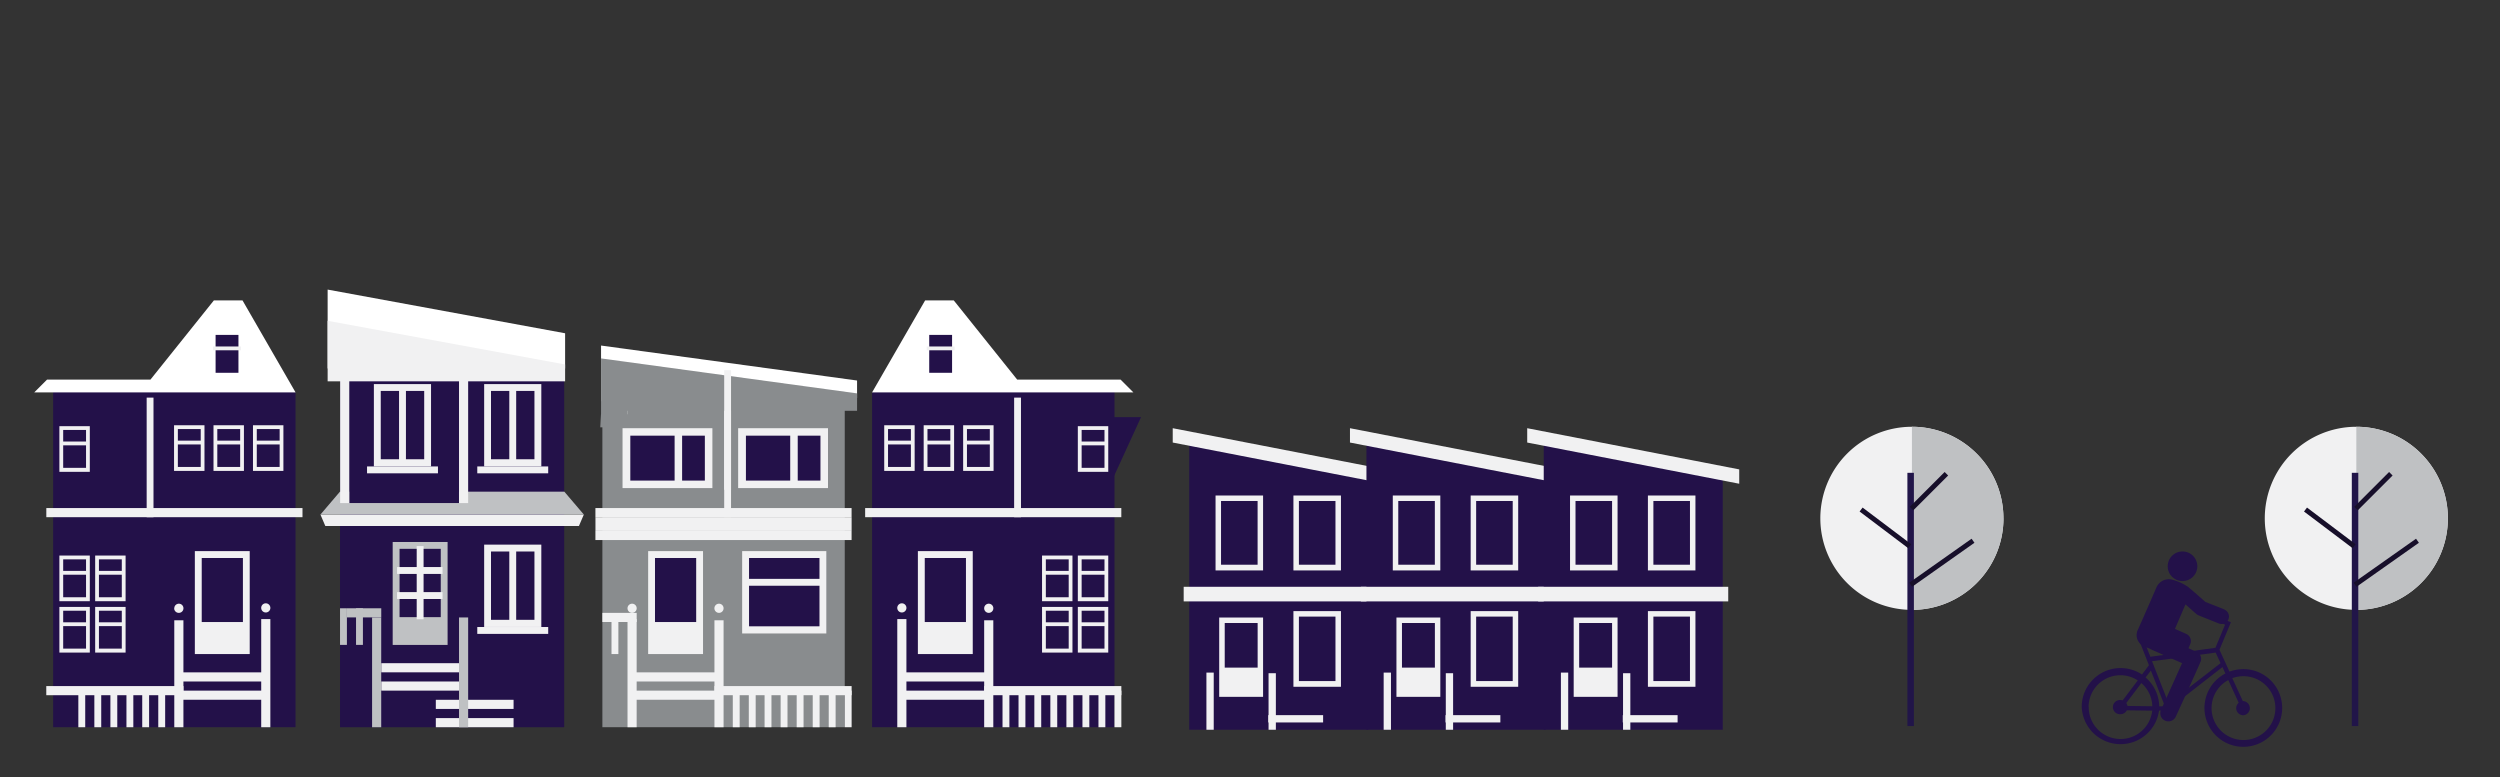 <svg id="planes" xmlns="http://www.w3.org/2000/svg" viewBox="0 0 643.33 200"><rect x="0" y="0" width="643.33" height="200" fill="#333333" stroke="none"/><defs><style>.cls-1,.cls-6{fill:#231149;}.cls-2{fill:#f1f1f2;}.cls-3{fill:#898c8e;}.cls-4{fill:#bfc1c3;}.cls-5{fill:#fff;}.cls-6{stroke:#211549;stroke-width:1.67px;}.cls-6,.cls-7{stroke-miterlimit:10;}.cls-7{fill:none;stroke:#170f2a;stroke-width:1.28px;}</style></defs><title>infographic</title><path class="cls-1" d="M349,140.66a3.41,3.41,0,0,1-.6,2.48,2.61,2.61,0,0,1-1.19-4.28A3.37,3.37,0,0,1,349,140.66Z"/><path class="cls-1" d="M342.14,143a3.4,3.4,0,0,1,2.44.72,2.62,2.62,0,0,1-4.34,1A3.39,3.39,0,0,1,342.14,143Z"/><path class="cls-1" d="M346.32,141.42a2.89,2.89,0,0,1,.15,2.16,2.21,2.21,0,0,1-2.07-3.16A2.84,2.84,0,0,1,346.32,141.42Z"/><path class="cls-1" d="M343.34,146.8a2.1,2.1,0,1,0,2.07-1.77A1.95,1.95,0,0,0,343.34,146.8Z"/><polygon class="cls-1" points="346.61 144.79 345.33 145.16 344.04 144.79 344.66 145.36 344.04 145.92 345.32 145.51 346.61 145.92 345.99 145.36 346.61 144.79"/><path class="cls-1" d="M352.82,145a2.09,2.09,0,1,1-2.06-1.78A1.93,1.93,0,0,1,352.82,145Z"/><polygon class="cls-1" points="349.55 143.01 350.83 143.38 352.13 143.01 351.51 143.58 352.13 144.14 350.84 143.73 349.55 144.14 350.17 143.58 349.55 143.01"/><path class="cls-1" d="M352.31,139.67a1.24,1.24,0,1,1-2-.65,1.24,1.24,0,1,1,2,.65Z"/><polygon class="cls-1" points="306.03 113.27 306.03 187.79 352.1 187.79 352.1 122.68 306.03 113.27"/><rect class="cls-2" x="304.6" y="151" width="48.91" height="3.76"/><rect class="cls-2" x="326.37" y="184.03" width="14.11" height="1.88"/><rect class="cls-2" x="326.44" y="173.24" width="1.88" height="14.55"/><rect class="cls-2" x="310.45" y="173.08" width="1.88" height="14.71"/><rect class="cls-2" x="313.74" y="158.91" width="11.29" height="20.41"/><rect class="cls-1" x="315.16" y="160.32" width="8.47" height="11.48"/><rect class="cls-2" x="312.8" y="127.51" width="12.23" height="19.28"/><rect class="cls-1" x="314.21" y="128.92" width="9.41" height="16.4"/><rect class="cls-2" x="332.84" y="127.51" width="12.23" height="19.28"/><rect class="cls-1" x="334.25" y="128.92" width="9.41" height="16.4"/><rect class="cls-2" x="332.84" y="157.26" width="12.23" height="19.47"/><rect class="cls-1" x="334.25" y="158.67" width="9.41" height="16.59"/><polygon class="cls-2" points="356.34 120.79 301.78 110.19 301.78 113.88 356.34 124.48 356.34 120.79"/><path class="cls-1" d="M394.59,140.66a3.41,3.41,0,0,1-.6,2.48,2.61,2.61,0,0,1-1.19-4.28A3.37,3.37,0,0,1,394.59,140.66Z"/><path class="cls-1" d="M387.75,143a3.4,3.4,0,0,1,2.44.72,2.62,2.62,0,0,1-4.34,1A3.39,3.39,0,0,1,387.75,143Z"/><path class="cls-1" d="M391.93,141.42a2.89,2.89,0,0,1,.15,2.16,2.21,2.21,0,0,1-2.07-3.16A2.84,2.84,0,0,1,391.93,141.42Z"/><path class="cls-1" d="M389,146.8A2.1,2.1,0,1,0,391,145,1.95,1.95,0,0,0,389,146.8Z"/><polygon class="cls-1" points="392.22 144.79 390.94 145.16 389.65 144.79 390.27 145.36 389.65 145.92 390.93 145.51 392.22 145.92 391.6 145.36 392.22 144.79"/><path class="cls-1" d="M398.43,145a2.09,2.09,0,1,1-2.07-1.78A1.93,1.93,0,0,1,398.43,145Z"/><polygon class="cls-1" points="395.16 143.01 396.44 143.38 397.74 143.01 397.12 143.58 397.74 144.14 396.45 143.73 395.16 144.14 395.78 143.58 395.16 143.01"/><path class="cls-1" d="M397.92,139.67a1.24,1.24,0,1,1-2-.65,1.24,1.24,0,1,1,2,.65Z"/><polygon class="cls-1" points="351.63 113.27 351.63 187.79 397.71 187.79 397.71 122.68 351.63 113.27"/><rect class="cls-2" x="350.21" y="151" width="48.91" height="3.76"/><rect class="cls-2" x="371.98" y="184.03" width="14.11" height="1.88"/><rect class="cls-2" x="372.05" y="173.24" width="1.88" height="14.55"/><rect class="cls-2" x="356.06" y="173.08" width="1.88" height="14.71"/><rect class="cls-2" x="359.35" y="158.91" width="11.29" height="20.41"/><rect class="cls-1" x="360.77" y="160.32" width="8.47" height="11.48"/><rect class="cls-2" x="358.41" y="127.51" width="12.23" height="19.28"/><rect class="cls-1" x="359.82" y="128.92" width="9.41" height="16.4"/><rect class="cls-2" x="378.45" y="127.51" width="12.23" height="19.28"/><rect class="cls-1" x="379.86" y="128.92" width="9.41" height="16.4"/><rect class="cls-2" x="378.45" y="157.26" width="12.23" height="19.47"/><rect class="cls-1" x="379.86" y="158.67" width="9.41" height="16.59"/><polygon class="cls-2" points="401.95 120.79 347.39 110.19 347.39 113.88 401.95 124.48 401.95 120.79"/><path class="cls-1" d="M433.36,143a3.4,3.4,0,0,1,2.44.72,2.62,2.62,0,0,1-4.34,1A3.39,3.39,0,0,1,433.36,143Z"/><polygon class="cls-1" points="397.25 113.27 397.25 187.79 443.32 187.79 443.32 122.68 397.25 113.27"/><rect class="cls-2" x="395.82" y="151" width="48.91" height="3.76"/><rect class="cls-2" x="417.59" y="184.03" width="14.11" height="1.88"/><rect class="cls-2" x="417.66" y="173.24" width="1.88" height="14.55"/><rect class="cls-2" x="401.67" y="173.08" width="1.88" height="14.71"/><rect class="cls-2" x="404.96" y="158.91" width="11.29" height="20.41"/><rect class="cls-1" x="406.37" y="160.32" width="8.47" height="11.48"/><rect class="cls-2" x="404.02" y="127.51" width="12.23" height="19.28"/><rect class="cls-1" x="405.43" y="128.92" width="9.41" height="16.4"/><rect class="cls-2" x="424.06" y="127.51" width="12.23" height="19.28"/><rect class="cls-1" x="425.47" y="128.92" width="9.41" height="16.4"/><rect class="cls-2" x="424.06" y="157.26" width="12.23" height="19.47"/><rect class="cls-1" x="425.47" y="158.67" width="9.41" height="16.59"/><polygon class="cls-2" points="447.56 120.79 393 110.19 393 113.88 447.56 124.48 447.56 120.79"/><polygon class="cls-3" points="155.01 100.97 155.01 187.14 217.38 187.14 217.38 100.03 162.66 100.03 155.01 100.97"/><rect class="cls-2" x="153.23" y="133.09" width="65.92" height="3.53"/><rect class="cls-2" x="153.22" y="136.62" width="65.92" height="2.35"/><rect class="cls-2" x="161.84" y="173.02" width="23.9" height="2.35"/><rect class="cls-2" x="161.84" y="177.72" width="23.9" height="2.35"/><rect class="cls-2" x="183.85" y="159.62" width="2.35" height="27.52"/><rect class="cls-2" x="155.01" y="157.71" width="8.83" height="2.35"/><rect class="cls-2" x="161.48" y="159.31" width="2.35" height="27.83"/><rect class="cls-2" x="157.36" y="158.89" width="1.77" height="9.42"/><rect class="cls-2" x="166.79" y="141.82" width="14.12" height="26.49"/><rect class="cls-1" x="168.55" y="143.59" width="10.6" height="16.48"/><rect class="cls-2" x="186.36" y="102.32" width="1.76" height="30.78"/><rect class="cls-2" x="190.98" y="141.82" width="21.66" height="21.19"/><rect class="cls-1" x="192.75" y="143.59" width="18.13" height="17.58"/><rect class="cls-2" x="192.04" y="148.96" width="20.01" height="1.77"/><rect class="cls-2" x="153.22" y="130.74" width="65.92" height="2.35"/><path class="cls-2" d="M186.2,156.54a1.18,1.18,0,1,0-1.17,1.17,1.17,1.17,0,0,0,1.17-1.17"/><path class="cls-2" d="M163.84,156.54a1.18,1.18,0,1,0-1.18,1.17,1.18,1.18,0,0,0,1.18-1.17"/><rect class="cls-2" x="183.85" y="176.55" width="35.3" height="2.35"/><rect class="cls-2" x="196.75" y="177.72" width="1.77" height="9.42"/><rect class="cls-2" x="192.69" y="177.72" width="1.77" height="9.42"/><rect class="cls-2" x="188.57" y="177.72" width="1.77" height="9.42"/><rect class="cls-2" x="200.88" y="177.72" width="1.77" height="9.42"/><rect class="cls-2" x="205.01" y="177.72" width="1.77" height="9.42"/><rect class="cls-2" x="209.14" y="177.72" width="1.77" height="9.42"/><rect class="cls-2" x="213.26" y="177.72" width="1.77" height="9.42"/><rect class="cls-2" x="217.38" y="177.72" width="1.77" height="9.42"/><polygon class="cls-1" points="224.42 100.97 224.42 187.14 286.8 187.14 286.8 100.03 232.07 100.03 224.42 100.97"/><rect class="cls-2" x="231.25" y="173.02" width="23.9" height="2.35"/><rect class="cls-2" x="231.25" y="177.72" width="23.9" height="2.35"/><rect class="cls-2" x="253.26" y="159.62" width="2.35" height="27.52"/><rect class="cls-2" x="230.9" y="159.31" width="2.35" height="27.83"/><rect class="cls-2" x="236.2" y="141.82" width="14.12" height="26.49"/><rect class="cls-1" x="237.97" y="143.59" width="10.6" height="16.48"/><rect class="cls-2" x="227.54" y="109.43" width="7.83" height="11.75"/><rect class="cls-1" x="228.52" y="110.41" width="5.88" height="9.75"/><rect class="cls-2" x="227.87" y="113.39" width="7.18" height="0.98"/><rect class="cls-2" x="237.69" y="109.43" width="7.83" height="11.75"/><rect class="cls-1" x="238.67" y="110.41" width="5.88" height="9.75"/><rect class="cls-2" x="238.02" y="113.39" width="7.18" height="0.98"/><rect class="cls-2" x="247.85" y="109.43" width="7.83" height="11.75"/><rect class="cls-1" x="248.83" y="110.41" width="5.88" height="9.75"/><rect class="cls-2" x="248.17" y="113.39" width="7.18" height="0.98"/><rect class="cls-2" x="160.2" y="110.19" width="23.12" height="15.41"/><rect class="cls-1" x="162.2" y="112.11" width="19.18" height="11.56"/><rect class="cls-2" x="173.6" y="110.83" width="1.93" height="14.13"/><rect class="cls-2" x="189.95" y="110.19" width="23.12" height="15.41"/><rect class="cls-1" x="191.95" y="112.11" width="19.18" height="11.56"/><rect class="cls-2" x="203.35" y="110.83" width="1.93" height="14.13"/><rect class="cls-1" x="270.87" y="107.97" width="9.42" height="16.41"/><rect class="cls-2" x="260.97" y="102.32" width="1.76" height="30.78"/><rect class="cls-1" x="262.16" y="143.59" width="18.13" height="17.58"/><rect class="cls-2" x="222.63" y="130.74" width="65.92" height="2.35"/><path class="cls-2" d="M255.62,156.54a1.18,1.18,0,1,0-1.18,1.17,1.18,1.18,0,0,0,1.18-1.17"/><path class="cls-2" d="M233.25,156.54a1.18,1.18,0,1,0-2.35,0,1.18,1.18,0,0,0,2.35,0"/><rect class="cls-2" x="253.26" y="176.55" width="35.3" height="2.35"/><rect class="cls-2" x="266.17" y="177.72" width="1.77" height="9.42"/><rect class="cls-2" x="262.1" y="177.72" width="1.77" height="9.42"/><rect class="cls-2" x="257.98" y="177.72" width="1.77" height="9.42"/><rect class="cls-2" x="270.29" y="177.72" width="1.77" height="9.42"/><rect class="cls-2" x="274.42" y="177.72" width="1.77" height="9.42"/><rect class="cls-2" x="278.55" y="177.72" width="1.77" height="9.42"/><rect class="cls-2" x="282.67" y="177.72" width="1.77" height="9.42"/><rect class="cls-2" x="286.79" y="177.72" width="1.77" height="9.42"/><rect class="cls-1" x="87.5" y="93.56" width="57.69" height="93.58"/><rect class="cls-2" x="124.59" y="98.84" width="14.71" height="21.19"/><rect class="cls-1" x="126.35" y="100.6" width="11.18" height="17.58"/><rect class="cls-2" x="131.06" y="99.9" width="1.77" height="18.82"/><rect class="cls-2" x="122.82" y="120.03" width="18.25" height="1.77"/><rect class="cls-2" x="124.59" y="140.15" width="14.71" height="21.19"/><rect class="cls-1" x="126.35" y="141.92" width="11.18" height="17.58"/><rect class="cls-2" x="131.06" y="141.21" width="1.77" height="18.82"/><rect class="cls-2" x="122.82" y="161.35" width="18.25" height="1.77"/><rect class="cls-4" x="101.05" y="139.47" width="14.13" height="26.49"/><rect class="cls-1" x="102.82" y="141.23" width="10.6" height="17.58"/><rect class="cls-2" x="107.23" y="140.53" width="1.77" height="18.82"/><rect class="cls-2" x="102.18" y="145.92" width="11.7" height="1.77"/><rect class="cls-2" x="102.18" y="152.37" width="11.7" height="1.77"/><polygon class="cls-2" points="148.98 135.35 83.71 135.35 82.46 132.41 150.24 132.41 148.98 135.35"/><polygon class="cls-4" points="145.22 126.52 87.48 126.52 82.46 132.41 150.24 132.41 145.22 126.52"/><rect class="cls-1" x="89.86" y="93.56" width="28.25" height="35.89"/><rect class="cls-2" x="112.15" y="180.08" width="20.01" height="2.35"/><rect class="cls-2" x="112.15" y="184.79" width="20.01" height="2.35"/><rect class="cls-2" x="98.11" y="170.66" width="20.01" height="2.35"/><rect class="cls-2" x="98.11" y="175.37" width="20.01" height="2.35"/><rect class="cls-4" x="118.12" y="158.89" width="2.35" height="28.25"/><rect class="cls-4" x="89.27" y="156.53" width="8.84" height="2.35"/><rect class="cls-4" x="95.75" y="158.89" width="2.35" height="28.25"/><rect class="cls-4" x="91.62" y="156.53" width="1.77" height="9.42"/><rect class="cls-4" x="87.5" y="156.53" width="1.77" height="9.42"/><rect class="cls-2" x="118.12" y="93.56" width="2.35" height="35.9"/><rect class="cls-2" x="87.53" y="93.56" width="2.35" height="35.9"/><rect class="cls-2" x="96.21" y="98.84" width="14.71" height="21.19"/><rect class="cls-1" x="97.98" y="100.6" width="11.18" height="17.58"/><rect class="cls-2" x="102.69" y="99.9" width="1.77" height="18.82"/><rect class="cls-2" x="94.45" y="120.03" width="18.25" height="1.77"/><polygon class="cls-1" points="286.07 107.34 293.63 107.34 285.84 124.34 286.07 107.34"/><rect class="cls-2" x="277.36" y="109.67" width="7.83" height="11.75"/><rect class="cls-1" x="278.34" y="110.64" width="5.88" height="9.75"/><rect class="cls-2" x="277.69" y="113.62" width="7.18" height="0.98"/><rect class="cls-2" x="277.36" y="142.96" width="7.83" height="11.75"/><rect class="cls-1" x="278.34" y="143.94" width="5.88" height="9.75"/><rect class="cls-2" x="277.69" y="146.91" width="7.18" height="0.98"/><rect class="cls-2" x="268.15" y="142.96" width="7.83" height="11.75"/><rect class="cls-1" x="269.13" y="143.94" width="5.88" height="9.75"/><rect class="cls-2" x="268.48" y="146.91" width="7.18" height="0.98"/><rect class="cls-2" x="277.36" y="156.18" width="7.83" height="11.75"/><rect class="cls-1" x="278.34" y="157.16" width="5.88" height="9.75"/><rect class="cls-2" x="277.69" y="160.14" width="7.18" height="0.98"/><rect class="cls-2" x="268.15" y="156.18" width="7.83" height="11.75"/><rect class="cls-1" x="269.13" y="157.16" width="5.88" height="9.75"/><rect class="cls-2" x="268.48" y="160.14" width="7.18" height="0.98"/><path class="cls-5" d="M154.67,103.32V88.92l65.88,9v4.49h-59v4.25S154.67,102.62,154.67,103.32Z"/><polygon class="cls-5" points="145.42 85.76 84.31 74.52 84.31 94.82 145.42 94.82 145.42 85.76"/><path class="cls-3" d="M154.67,106.63V92.23l65.88,9v4.49h-59v4.25h-7.08S154.67,105.92,154.67,106.63Z"/><polygon class="cls-2" points="145.42 93.79 84.31 82.55 84.31 98.13 145.42 98.13 145.42 93.79"/><polygon class="cls-1" points="243.14 78.65 243.14 78.64 226.36 101.62 260.16 101.62 243.14 78.65"/><polygon class="cls-5" points="224.42 100.97 291.65 100.97 288.36 97.68 261.75 97.68 245.44 77.31 238.06 77.31 224.42 100.97"/><rect class="cls-1" x="239.12" y="86.18" width="5.88" height="9.75"/><rect class="cls-2" x="238.47" y="89.16" width="7.18" height="0.98"/><polygon class="cls-1" points="76.05 100.97 76.05 187.14 13.68 187.14 13.68 100.03 68.4 100.03 76.05 100.97"/><rect class="cls-2" x="45.32" y="173.02" width="23.9" height="2.35"/><rect class="cls-2" x="45.32" y="177.72" width="23.9" height="2.35"/><rect class="cls-2" x="44.85" y="159.62" width="2.35" height="27.52"/><rect class="cls-2" x="67.22" y="159.31" width="2.35" height="27.83"/><rect class="cls-2" x="50.14" y="141.82" width="14.12" height="26.49"/><rect class="cls-1" x="51.91" y="143.59" width="10.6" height="16.48"/><rect class="cls-2" x="65.1" y="109.43" width="7.83" height="11.75"/><rect class="cls-1" x="66.08" y="110.41" width="5.88" height="9.75"/><rect class="cls-2" x="65.42" y="113.39" width="7.18" height="0.98"/><rect class="cls-2" x="54.94" y="109.43" width="7.83" height="11.75"/><rect class="cls-1" x="55.92" y="110.41" width="5.88" height="9.75"/><rect class="cls-2" x="55.27" y="113.39" width="7.18" height="0.98"/><rect class="cls-2" x="44.79" y="109.43" width="7.83" height="11.75"/><rect class="cls-1" x="45.77" y="110.41" width="5.88" height="9.75"/><rect class="cls-2" x="45.12" y="113.39" width="7.18" height="0.98"/><rect class="cls-1" x="20.18" y="107.97" width="9.42" height="16.41"/><rect class="cls-2" x="37.74" y="102.32" width="1.76" height="30.78"/><rect class="cls-1" x="20.18" y="143.59" width="18.13" height="17.58"/><rect class="cls-2" x="11.92" y="130.74" width="65.92" height="2.35"/><path class="cls-2" d="M44.85,156.54A1.18,1.18,0,1,1,46,157.71a1.18,1.18,0,0,1-1.18-1.17"/><path class="cls-2" d="M67.22,156.54a1.18,1.18,0,1,1,2.35,0,1.18,1.18,0,0,1-2.35,0"/><rect class="cls-2" x="11.91" y="176.55" width="35.3" height="2.35"/><rect class="cls-2" x="32.54" y="177.72" width="1.77" height="9.42"/><rect class="cls-2" x="36.6" y="177.72" width="1.77" height="9.42"/><rect class="cls-2" x="40.73" y="177.72" width="1.77" height="9.42"/><rect class="cls-2" x="28.41" y="177.72" width="1.77" height="9.42"/><rect class="cls-2" x="24.28" y="177.72" width="1.77" height="9.42"/><rect class="cls-2" x="20.16" y="177.72" width="1.77" height="9.42"/><rect class="cls-2" x="15.28" y="109.67" width="7.83" height="11.75"/><rect class="cls-1" x="16.26" y="110.64" width="5.88" height="9.75"/><rect class="cls-2" x="15.6" y="113.62" width="7.18" height="0.98"/><rect class="cls-2" x="15.28" y="142.96" width="7.83" height="11.75"/><rect class="cls-1" x="16.26" y="143.94" width="5.88" height="9.75"/><rect class="cls-2" x="15.6" y="146.91" width="7.18" height="0.98"/><rect class="cls-2" x="24.49" y="142.96" width="7.83" height="11.75"/><rect class="cls-1" x="25.46" y="143.94" width="5.88" height="9.75"/><rect class="cls-2" x="24.81" y="146.91" width="7.18" height="0.98"/><rect class="cls-2" x="15.28" y="156.18" width="7.83" height="11.75"/><rect class="cls-1" x="16.26" y="157.16" width="5.88" height="9.75"/><rect class="cls-2" x="15.6" y="160.14" width="7.18" height="0.98"/><rect class="cls-2" x="24.49" y="156.18" width="7.83" height="11.75"/><rect class="cls-1" x="25.46" y="157.16" width="5.88" height="9.75"/><rect class="cls-2" x="24.81" y="160.14" width="7.18" height="0.98"/><polygon class="cls-1" points="57.33 78.65 57.33 78.64 74.11 101.62 40.31 101.62 57.33 78.65"/><polygon class="cls-5" points="76.05 100.97 8.82 100.97 12.11 97.68 38.72 97.68 55.03 77.31 62.41 77.31 76.05 100.97"/><rect class="cls-1" x="55.48" y="86.18" width="5.88" height="9.75"/><rect class="cls-2" x="54.82" y="89.16" width="7.18" height="0.98"/><rect class="cls-2" x="186.36" y="95.25" width="1.76" height="30.78"/><path class="cls-2" d="M515.55,133.38A23.56,23.56,0,1,0,492,156.94a23.56,23.56,0,0,0,23.56-23.56"/><path class="cls-4" d="M515.55,133.38A23.56,23.56,0,0,0,492,109.82v47.12a23.56,23.56,0,0,0,23.56-23.56"/><polyline class="cls-6" points="491.67 186.84 491.67 146.23 491.67 121.67"/><line class="cls-7" x1="500.87" y1="121.91" x2="491.9" y2="130.88"/><line class="cls-7" x1="478.92" y1="131.12" x2="491.43" y2="140.56"/><line class="cls-7" x1="491.67" y1="150.48" x2="507.72" y2="139.15"/><path class="cls-2" d="M629.92,133.38a23.56,23.56,0,1,0-23.56,23.56,23.56,23.56,0,0,0,23.56-23.56"/><path class="cls-4" d="M629.92,133.38a23.56,23.56,0,0,0-23.56-23.56v47.12a23.56,23.56,0,0,0,23.56-23.56"/><polyline class="cls-6" points="606.03 186.84 606.03 146.23 606.03 121.67"/><line class="cls-7" x1="615.24" y1="121.91" x2="606.27" y2="130.88"/><line class="cls-7" x1="593.28" y1="131.12" x2="605.79" y2="140.56"/><line class="cls-7" x1="606.03" y1="150.48" x2="622.09" y2="139.15"/><path class="cls-1" d="M559.2,161.62l3.44,1.53a2,2,0,0,1,1,2.56c-.16.37-.47,1.11-.7,1.62L557.73,165Z"/><path class="cls-1" d="M535.69,181.86a10,10,0,0,0,19.9,1l1.94,0,14.38-11.2.75,1.65a10,10,0,1,0,4.7-1.13,10.36,10.36,0,0,0-3.64.65l-2.58-5.62,2.94-7.07-4.49-1.92a.58.58,0,0,0-.76.3.56.56,0,0,0,.31.75l3.44,1.48-2.48,5.95L553.36,169l-1.7-4.28-1.21,0,2.54,6.46-1.79,2.39a10,10,0,0,0-15.51,8.22ZM573.41,175l2.68,5.85a1.82,1.82,0,0,0,1.17,3.21,1.83,1.83,0,0,0,0-3.65l-.11,0-2.71-5.9a8.59,8.59,0,0,1,2.88-.5,8.21,8.21,0,1,1-3.93,1Zm-19.62-4.84,16.37-2.23,1.26,2.73L558.05,181Zm-1.67,4.19,1.37-1.8,3.62,9.22-1.47,0A10,10,0,0,0,552.12,174.33Zm1.74,7.39-6.4-.08a1.74,1.74,0,0,0-.31-.74l3.89-5.14A8.18,8.18,0,0,1,553.86,181.72Zm-16.4.15a8.19,8.19,0,0,1,12.66-6.8l-3.89,5.14a2,2,0,0,0-.55-.09,1.83,1.83,0,1,0,0,3.65,1.84,1.84,0,0,0,1.62-1l6.54.08a8.2,8.2,0,0,1-16.35-1Z"/><path class="cls-1" d="M572.45,156.84l-4.91-1.93s-3.78-3.35-4.55-3.93a12.83,12.83,0,0,0-3.66-1.71,3.49,3.49,0,0,0-4.38,1.82c-1.57,3.64-3.18,7.34-4.8,10.95a3.13,3.13,0,0,0,1.24,4.11c2.83,1.27,10.13,4.5,10.13,4.5l-5.46,12.12a2.09,2.09,0,0,0,3.81,1.71s4.87-10.59,6.39-14.16a1.94,1.94,0,0,0-1-2.56l-6.8-3.06,3.93-9.17,2.67,2.36a2.92,2.92,0,0,0,.91.55l5,2a1.83,1.83,0,0,0,.79.13,1.93,1.93,0,0,0,.61-3.72Z"/><path class="cls-1" d="M557.82,145.69a3.81,3.81,0,1,1,3.78,3.84A3.81,3.81,0,0,1,557.82,145.69Z"/></svg>